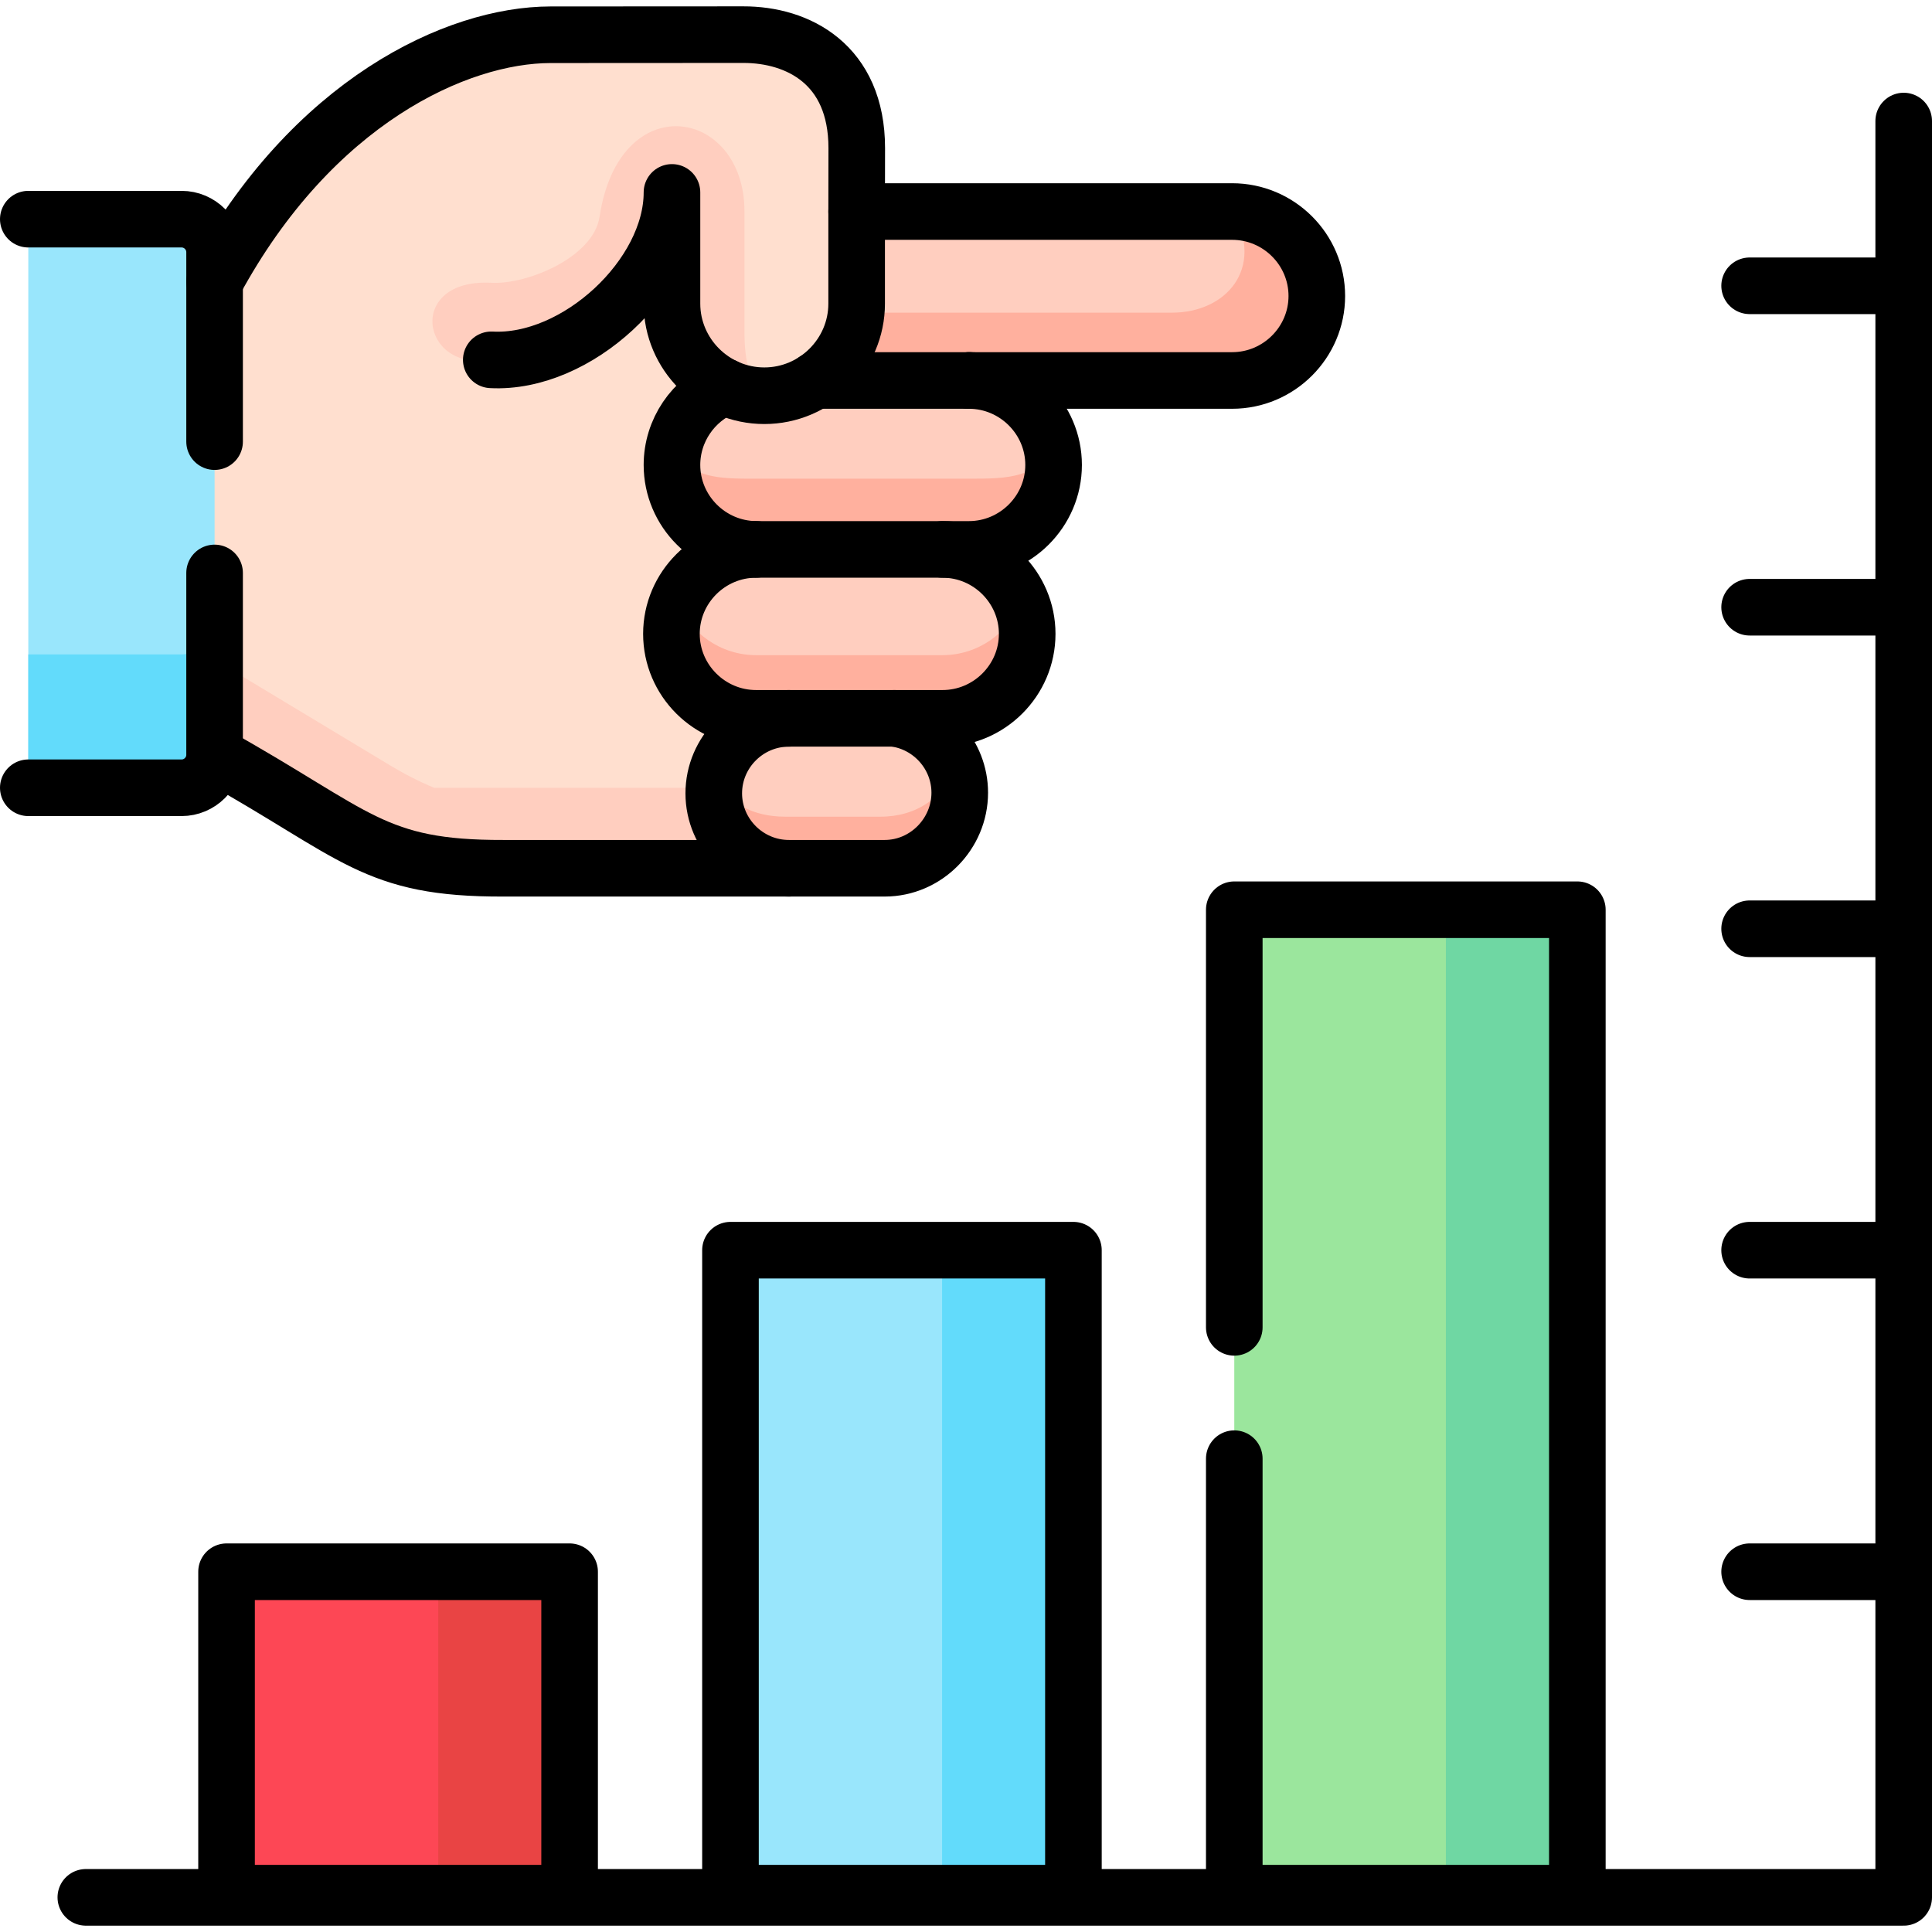 <?xml version="1.0" encoding="UTF-8"?>
<svg xmlns="http://www.w3.org/2000/svg" xmlns:xlink="http://www.w3.org/1999/xlink" version="1.1" id="Capa_1" x="0px" y="0px" viewBox="0 0 512 512" style="enable-background:new 0 0 512 512;" xml:space="preserve" width="512" height="512">
<g>
	<rect x="60.038" y="416.525" style="fill-rule:evenodd;clip-rule:evenodd;fill:#FD4755;" width="90.914" height="85.182"></rect>
	<rect x="193.582" y="331.314" style="fill-rule:evenodd;clip-rule:evenodd;fill:#99E6FC;" width="90.885" height="170.393"></rect>
	<rect x="327.098" y="241.091" style="fill-rule:evenodd;clip-rule:evenodd;fill:#9BE69D;" width="90.914" height="260.617"></rect>
	
		<line style="fill:none;stroke:#000000;stroke-width:15;stroke-linecap:round;stroke-linejoin:round;stroke-miterlimit:10;" x1="463.669" y1="160.921" x2="501.302" y2="160.921"></line>
	<path style="fill-rule:evenodd;clip-rule:evenodd;fill:#FFCEBF;" d="M178.078,123.214c0,12.275,10.022,22.3,22.3,22.385h0.143&#10;&#9;&#9;h29.124h20.13h6.996c12.335,0,22.443-10.082,22.443-22.385s-10.108-22.385-22.443-22.385h-40.774l-23.956,1.652&#10;&#9;&#9;C183.646,105.927,178.078,114.129,178.078,123.214L178.078,123.214z"></path>
	<path style="fill-rule:evenodd;clip-rule:evenodd;fill:#FFCEBF;" d="M200.378,145.599c-12.335,0-22.443,10.082-22.443,22.385&#10;&#9;&#9;c0,12.332,10.108,22.385,22.443,22.385c16.475,0,32.922,0,49.397,0c12.335,0,22.443-10.053,22.443-22.385&#10;&#9;&#9;c0-12.303-10.108-22.385-22.443-22.385h-20.13h-29.124H200.378z"></path>
	<path style="fill-rule:evenodd;clip-rule:evenodd;fill:#FFCEBF;" d="M224.82,190.369h-15.761c-10.936,0-19.902,8.943-19.902,19.879&#10;&#9;&#9;c0,10.908,8.966,19.85,19.902,19.85h21.843h3.541c10.964,0,19.902-9.113,19.902-20.021c0-10.053-7.595-18.455-17.36-19.708h-9.508&#10;&#9;&#9;H224.82z"></path>
	<path style="fill-rule:evenodd;clip-rule:evenodd;fill:#FFDFCF;" d="M200.378,190.369c-12.335,0-22.443-10.053-22.443-22.385&#10;&#9;&#9;c0-12.303,10.108-22.385,22.443-22.385c-12.278-0.085-22.3-10.11-22.3-22.385c0-9.085,5.568-17.287,13.963-20.733&#10;&#9;&#9;c3.169,1.509,6.739,2.392,10.508,2.392c4.968,0,9.594-1.509,13.449-4.044c6.624-4.386,11.022-11.904,11.022-20.363V56.059V50.99&#10;&#9;&#9;l0.029-11.734c0-22.214-15.562-30.103-30.067-30.074L145.87,9.21c-24.784,0.028-63.132,17.686-89.001,65.475l-17.075,53.2&#10;&#9;&#9;l17.075,72.167c37.919,21.189,42.088,30.16,76.609,30.046h75.581c-10.936,0-19.902-8.943-19.902-19.85&#10;&#9;&#9;c0-10.936,8.966-19.879,19.902-19.879H200.378z"></path>
	<path style="fill-rule:evenodd;clip-rule:evenodd;fill:#FFCEBF;" d="M326.527,100.829c12.364,0,22.443-10.082,22.443-22.385&#10;&#9;&#9;c0-12.332-10.079-22.385-22.443-22.385h-99.508v24.407c0,8.458-4.397,15.977-11.022,20.363&#10;&#9;&#9;C257.428,100.829,285.096,100.829,326.527,100.829L326.527,100.829z"></path>
	<path style="fill-rule:evenodd;clip-rule:evenodd;fill:#FFB09E;" d="M326.527,100.829c12.364,0,22.443-10.082,22.443-22.385&#10;&#9;&#9;c0-12.246-9.994-22.299-22.243-22.385c8.509,15.18-1.856,26.799-16.104,26.799h-83.719c-0.742,7.49-4.911,14.012-10.907,17.971&#10;&#9;&#9;C257.428,100.829,285.096,100.829,326.527,100.829L326.527,100.829z"></path>
	<path style="fill-rule:evenodd;clip-rule:evenodd;fill:#FFB09E;" d="M178.877,117.319c-0.514,1.88-0.799,3.873-0.799,5.895&#10;&#9;&#9;c0,12.275,10.022,22.3,22.3,22.385h0.143h29.124h20.13h6.996c12.335,0,22.443-10.082,22.443-22.385&#10;&#9;&#9;c0-2.051-0.286-4.016-0.799-5.924c-2.627,9.484-11.364,9.569-21.643,9.569h-56.25C190.441,126.859,181.561,126.973,178.877,117.319&#10;&#9;&#9;L178.877,117.319z"></path>
	<path style="fill-rule:evenodd;clip-rule:evenodd;fill:#FFB09E;" d="M200.378,173.623c-9.366,0-17.446-5.81-20.815-14.012&#10;&#9;&#9;c-1.056,2.592-1.628,5.411-1.628,8.373c0,12.332,10.108,22.385,22.443,22.385h8.68h15.761h2.655h9.508h12.792&#10;&#9;&#9;c12.335,0,22.443-10.053,22.443-22.385c0-2.962-0.6-5.781-1.656-8.373c-3.341,8.202-11.421,14.012-20.787,14.012H200.378z"></path>
	
		<line style="fill:none;stroke:#000000;stroke-width:15;stroke-linecap:round;stroke-linejoin:round;stroke-miterlimit:10;" x1="215.997" y1="100.829" x2="256.885" y2="100.829"></line>
	<path style="fill-rule:evenodd;clip-rule:evenodd;fill:#FFCEBF;" d="M115.032,208.767c-4.254-1.766-8.252-3.873-11.964-6.123&#10;&#9;&#9;l-46.199-27.825l-7.053,7.405l7.053,17.828c37.919,21.189,42.088,30.16,76.609,30.046h75.581c-9.594,0-17.675-6.864-19.502-15.949&#10;&#9;&#9;c-0.257-1.253-0.4-2.563-0.4-3.902c0-0.513,0-0.997,0.057-1.481H115.032z"></path>
	<path style="fill:none;stroke:#000000;stroke-width:15;stroke-linecap:round;stroke-linejoin:round;stroke-miterlimit:10;" d="&#10;&#9;&#9;M56.869,200.052c37.919,21.189,42.088,30.16,76.609,30.046h75.581"></path>
	<path style="fill-rule:evenodd;clip-rule:evenodd;fill:#FFCEBF;" d="M158.89,57.455c-1.628,10.737-19.188,17.999-28.696,17.486&#10;&#9;&#9;c-22.643-1.196-18.874,23.723,0,20.42c22.643,1.196,47.884-22.243,47.884-44.371v29.476c0,9.655,5.711,18.056,13.963,22.015&#10;&#9;&#9;c2.655,1.253,5.539,2.079,8.623,2.307c0-0.911-1.999-4.728-1.97-5.753c-1.171-4.016-1.399-7.547-1.399-10.993V56.059&#10;&#9;&#9;C197.294,28.548,164.115,22.88,158.89,57.455L158.89,57.455z"></path>
	<path style="fill-rule:evenodd;clip-rule:evenodd;fill:#99E6FC;" d="M56.869,200.052V66.824c0-4.813-3.94-8.743-8.737-8.743H7.5&#10;&#9;&#9;v150.685h40.631C52.928,208.767,56.869,204.836,56.869,200.052L56.869,200.052z"></path>
	<path style="fill-rule:evenodd;clip-rule:evenodd;fill:#62DBFB;" d="M48.131,173.423H7.5v35.343h40.631&#10;&#9;&#9;c4.797,0,8.737-3.93,8.737-8.715v-25.233v-10.11C56.869,169.493,52.928,173.423,48.131,173.423L48.131,173.423z"></path>
	<path style="fill:none;stroke:#000000;stroke-width:15;stroke-linecap:round;stroke-linejoin:round;stroke-miterlimit:10;" d="&#10;&#9;&#9;M256.771,100.829h69.756c12.364,0,22.443-10.082,22.443-22.385c0-12.332-10.079-22.385-22.443-22.385h-47.142h-52.367"></path>
	<path style="fill:none;stroke:#000000;stroke-width:15;stroke-linecap:round;stroke-linejoin:round;stroke-miterlimit:10;" d="&#10;&#9;&#9;M200.378,145.599c-12.335,0-22.443,10.082-22.443,22.385c0,12.332,10.108,22.385,22.443,22.385c16.475,0,32.922,0,49.397,0&#10;&#9;&#9;c12.335,0,22.443-10.053,22.443-22.385c0-12.303-10.108-22.385-22.443-22.385H200.378z"></path>
	<path style="fill:none;stroke:#000000;stroke-width:15;stroke-linecap:round;stroke-linejoin:round;stroke-miterlimit:10;" d="&#10;&#9;&#9;M192.04,102.481c-8.395,3.446-13.963,11.648-13.963,20.733c0,12.275,10.022,22.3,22.3,22.385 M249.775,145.599h6.996&#10;&#9;&#9;c12.335,0,22.443-10.082,22.443-22.385s-10.108-22.385-22.443-22.385"></path>
	<path style="fill:none;stroke:#000000;stroke-width:15;stroke-linecap:round;stroke-linejoin:round;stroke-miterlimit:10;" d="&#10;&#9;&#9;M56.869,74.685C82.738,26.896,121.085,9.239,145.87,9.21l51.111-0.028c14.505-0.028,30.067,7.86,30.067,30.074l-0.029,16.803&#10;&#9;&#9;v24.407c0,13.414-10.993,24.407-24.47,24.407c-13.449,0-24.47-10.993-24.47-24.407V50.99c0,22.129-25.241,45.567-47.884,44.371"></path>
	<path style="fill:none;stroke:#000000;stroke-width:15;stroke-linecap:round;stroke-linejoin:round;stroke-miterlimit:10;" d="&#10;&#9;&#9;M7.5,208.767h40.631c4.797,0,8.737-3.93,8.737-8.715v-48.216 M56.869,117.034v-50.21c0-4.813-3.94-8.743-8.737-8.743H7.5"></path>
	
		<polyline style="fill:none;stroke:#000000;stroke-width:15;stroke-linecap:round;stroke-linejoin:round;stroke-miterlimit:10;" points="&#10;&#9;&#9;22.747,502.818 504.5,502.818 504.5,32.079 &#9;"></polyline>
	
		<line style="fill:none;stroke:#000000;stroke-width:15;stroke-linecap:round;stroke-linejoin:round;stroke-miterlimit:10;" x1="463.669" y1="75.739" x2="501.302" y2="75.739"></line>
	
		<line style="fill:none;stroke:#000000;stroke-width:15;stroke-linecap:round;stroke-linejoin:round;stroke-miterlimit:10;" x1="463.669" y1="246.132" x2="501.302" y2="246.132"></line>
	
		<line style="fill:none;stroke:#000000;stroke-width:15;stroke-linecap:round;stroke-linejoin:round;stroke-miterlimit:10;" x1="463.669" y1="331.314" x2="501.302" y2="331.314"></line>
	
		<line style="fill:none;stroke:#000000;stroke-width:15;stroke-linecap:round;stroke-linejoin:round;stroke-miterlimit:10;" x1="463.669" y1="416.525" x2="501.302" y2="416.525"></line>
	<rect x="383.177" y="241.091" style="fill-rule:evenodd;clip-rule:evenodd;fill:#6FD7A3;" width="34.835" height="260.617"></rect>
	<rect x="249.661" y="331.314" style="fill-rule:evenodd;clip-rule:evenodd;fill:#62DBFB;" width="34.807" height="170.393"></rect>
	<rect x="116.146" y="416.525" style="fill-rule:evenodd;clip-rule:evenodd;fill:#E94444;" width="34.807" height="85.182"></rect>
	
		<rect x="60.038" y="416.525" style="fill:none;stroke:#000000;stroke-width:15;stroke-linecap:round;stroke-linejoin:round;stroke-miterlimit:10;" width="90.914" height="85.182"></rect>
	
		<rect x="193.582" y="331.314" style="fill:none;stroke:#000000;stroke-width:15;stroke-linecap:round;stroke-linejoin:round;stroke-miterlimit:10;" width="90.885" height="170.393"></rect>
	
		<polyline style="fill:none;stroke:#000000;stroke-width:15;stroke-linecap:round;stroke-linejoin:round;stroke-miterlimit:10;" points="&#10;&#9;&#9;327.098,351.763 327.098,241.091 418.012,241.091 418.012,501.708 327.098,501.708 327.098,386.565 &#9;"></polyline>
	<path style="fill-rule:evenodd;clip-rule:evenodd;fill:#FFB09E;" d="M229.817,216.428h-21.815c-8.223,0-15.333-3.446-18.36-10.566&#10;&#9;&#9;c-0.228,0.94-0.371,1.908-0.428,2.905c-0.057,0.484-0.057,0.968-0.057,1.481c0,1.339,0.143,2.649,0.4,3.902&#10;&#9;&#9;c1.827,9.085,9.908,15.949,19.502,15.949h21.843h3.541c10.964,0,19.902-9.113,19.902-20.021c0-2.706-0.543-5.326-1.542-7.689&#10;&#9;&#9;c-2.027,8.857-9.965,14.04-19.416,14.04H229.817z"></path>
	<path style="fill:none;stroke:#000000;stroke-width:15;stroke-linecap:round;stroke-linejoin:round;stroke-miterlimit:10;" d="&#10;&#9;&#9;M209.058,190.369c-10.936,0-19.902,8.943-19.902,19.879c0,10.908,8.966,19.85,19.902,19.85h21.843h3.541&#10;&#9;&#9;c10.964,0,19.902-9.113,19.902-20.021c0-10.053-7.595-18.455-17.36-19.708"></path>
</g>















</svg>
